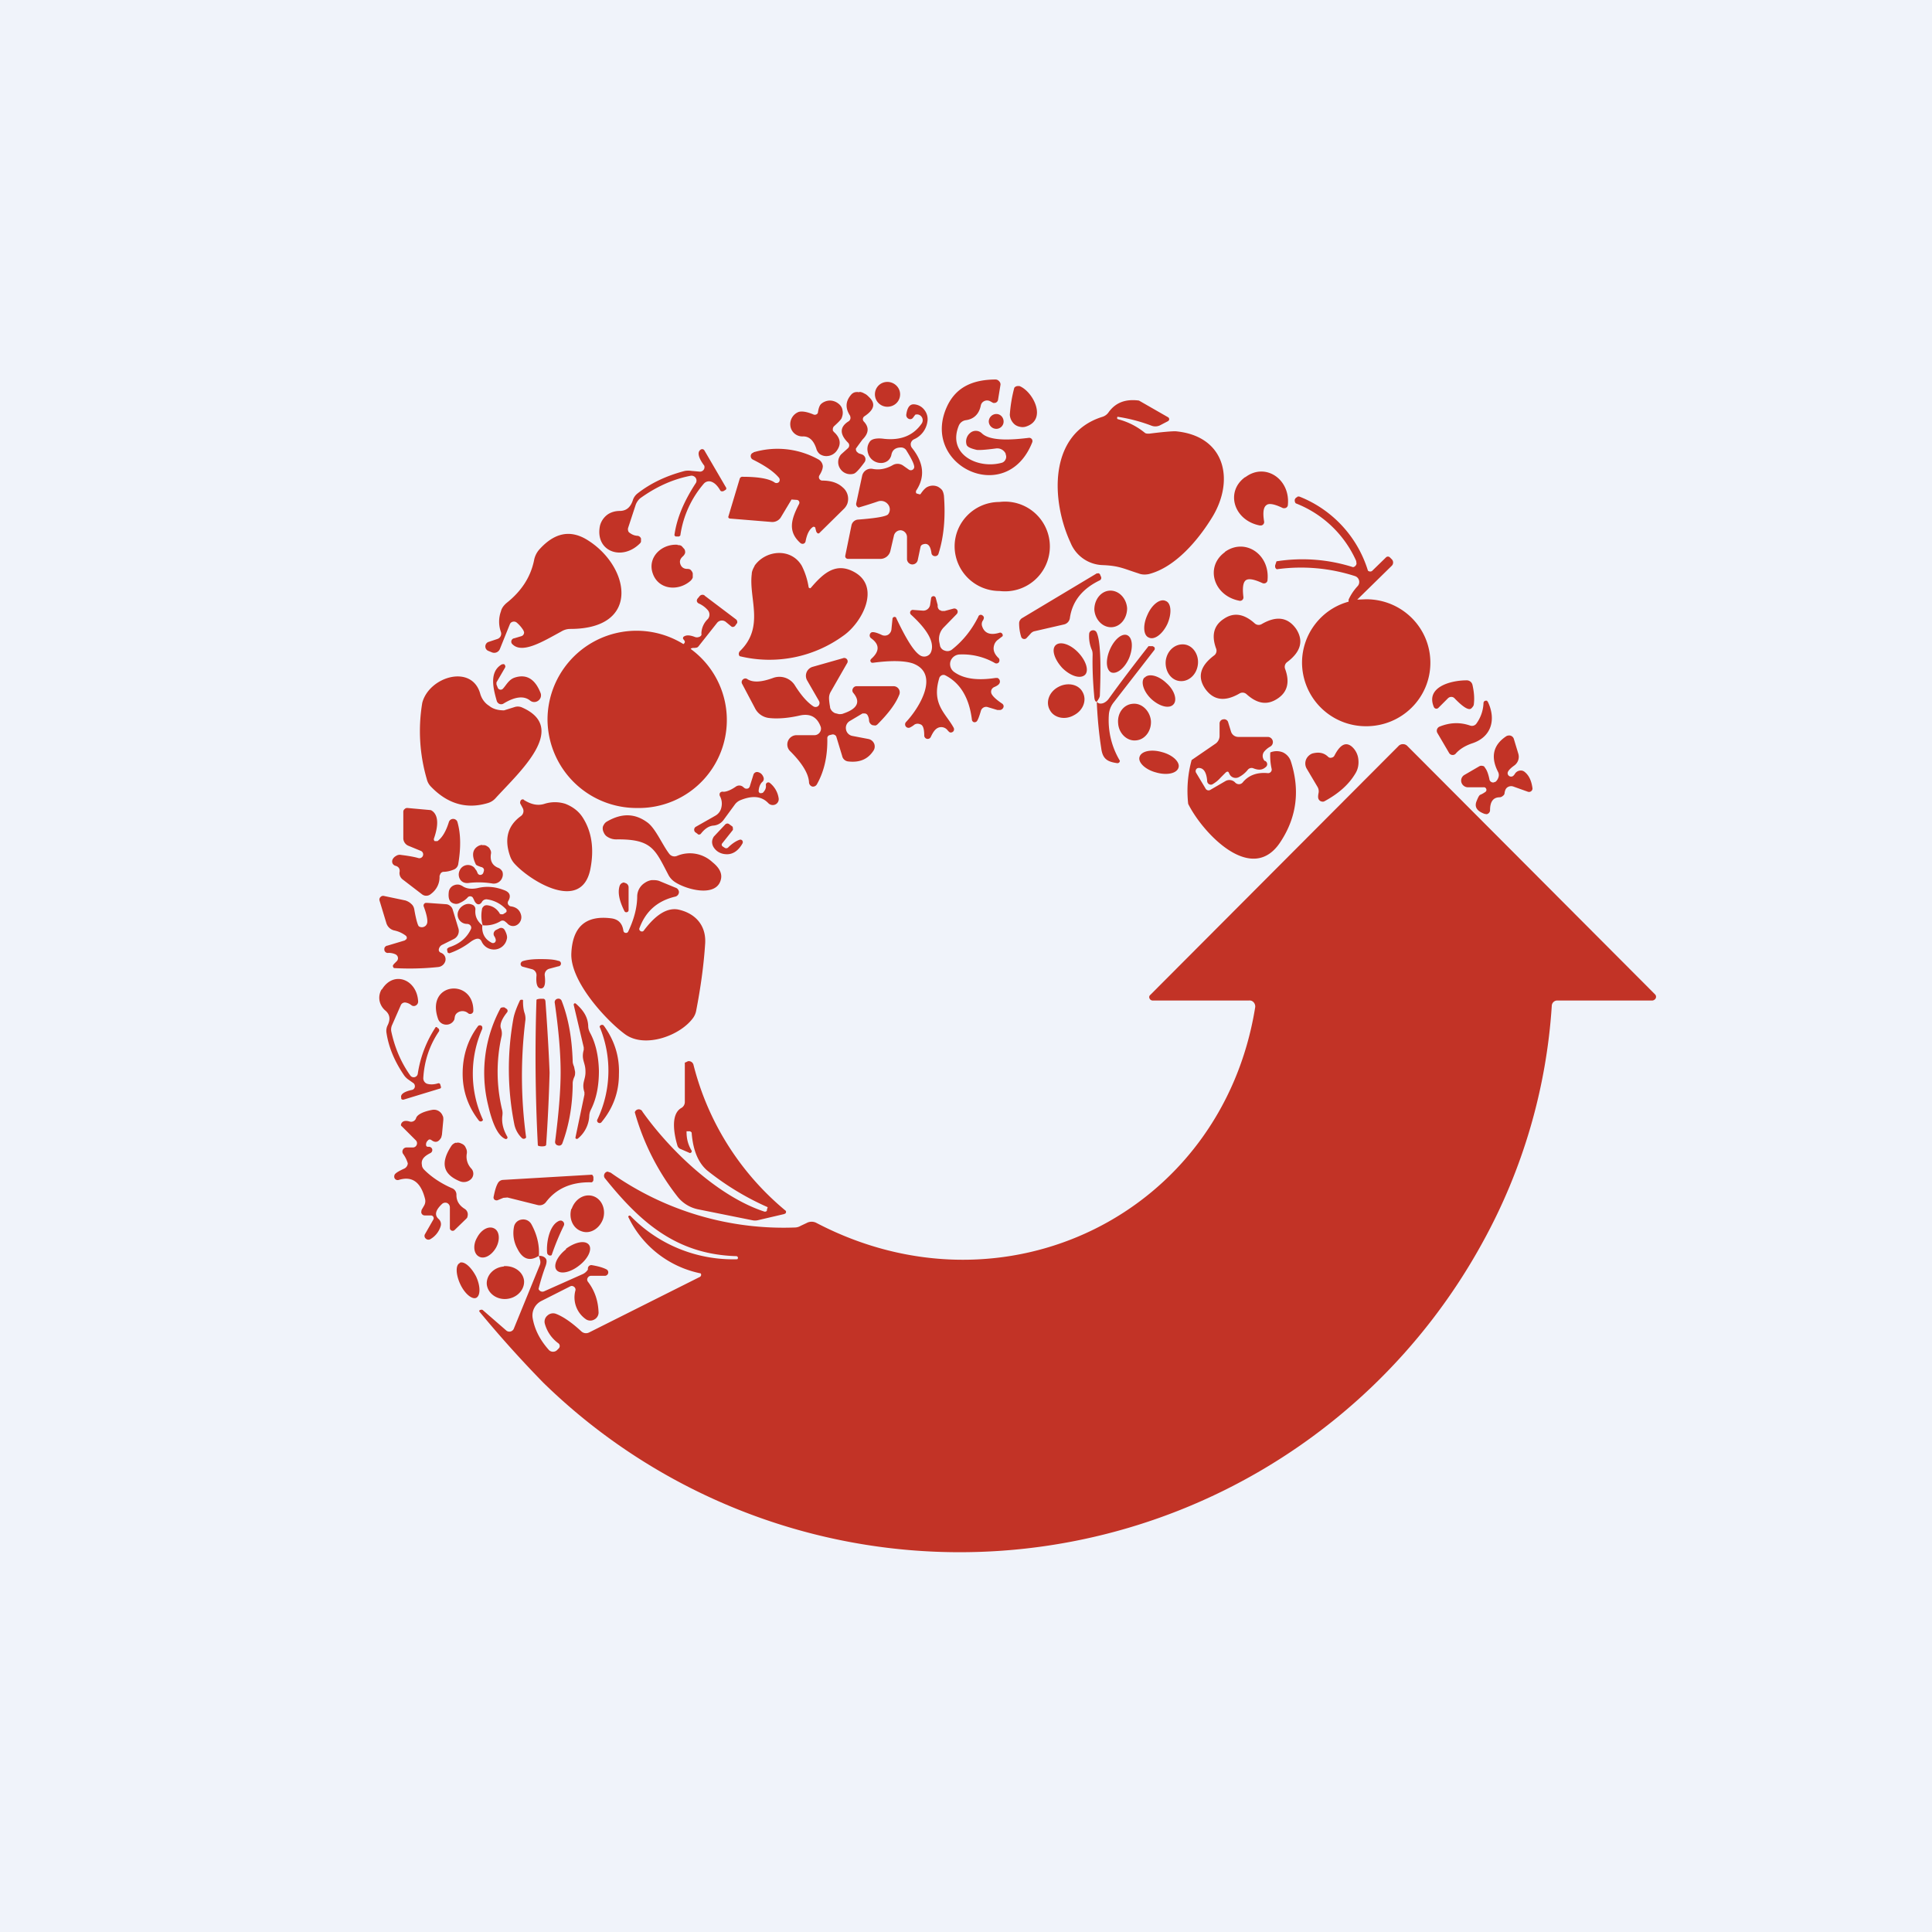 <!-- by TradingView --><svg width="56" height="56" viewBox="0 0 56 56" xmlns="http://www.w3.org/2000/svg"><path fill="#F0F3FA" d="M0 0h56v56H0z"/><path d="M40.67 21.57a.17.17 0 0 1 .12.05l7.18 7.2a.1.1 0 0 1-.02.16.1.1 0 0 1-.05.02h-2.77a.16.16 0 0 0-.15.14 16.38 16.38 0 0 1-2 6.86 17.28 17.28 0 0 1-27.23 4.08 33.26 33.26 0 0 1-1.86-2.07.06.06 0 0 1 .02-.04h.01l.04-.01.03.01.69.6a.14.14 0 0 0 .21-.05l.76-1.86a.22.22 0 0 0 0-.15l-.03-.11c.1 0 .16.03.2.08.03.04.03.11 0 .2a6.37 6.37 0 0 0-.21.68.12.12 0 0 0 .16.07l1.1-.49a.36.36 0 0 0 .17-.14v-.03a.1.1 0 0 1 .11-.1c.18.03.33.07.44.13a.1.1 0 0 1-.05.18h-.4a.11.11 0 0 0-.1.05.1.1 0 0 0 0 .12c.2.26.3.56.31.9a.23.23 0 0 1-.13.2.23.23 0 0 1-.25-.02.77.77 0 0 1-.29-.83.1.1 0 0 0-.04-.1.1.1 0 0 0-.1-.02l-.85.43a.47.47 0 0 0-.25.5c.06.34.22.64.47.92a.16.16 0 0 0 .12.05.16.16 0 0 0 .12-.05l.05-.05a.1.1 0 0 0-.01-.14 1.04 1.04 0 0 1-.4-.58.23.23 0 0 1 .08-.23.24.24 0 0 1 .24-.05c.21.08.46.25.74.51a.2.2 0 0 0 .23.03l3.21-1.61a.07.07 0 0 0 .02-.1 2.98 2.98 0 0 1-2.1-1.64.04.04 0 0 1 .06-.03 4.14 4.14 0 0 0 3.1 1.26.05.05 0 0 0 0-.08.05.05 0 0 0-.03-.01c-1.73-.05-2.78-.98-3.8-2.25a.12.12 0 0 1 .07-.2l.09.03a8.67 8.67 0 0 0 5.33 1.59c.07 0 .13-.02.18-.05l.17-.08a.3.3 0 0 1 .29 0c5.44 2.84 11.74-.26 12.71-6.24a.18.18 0 0 0-.1-.2.19.19 0 0 0-.08-.01h-2.8a.1.1 0 0 1-.08-.06.08.08 0 0 1 .02-.1l7.2-7.22a.17.17 0 0 1 .13-.05Z" fill="#C23326"/><path d="M14.6 36.7c.3-.02.56.16.59.42.02.26-.2.5-.5.53-.29.03-.55-.16-.58-.42-.02-.26.2-.5.5-.52ZM13.33 36.6c.13-.05.33.13.47.4.13.28.13.56 0 .62-.12.05-.33-.12-.46-.4s-.14-.56-.01-.61ZM16.4 36.2c.27-.2.56-.26.67-.12.1.13-.02.4-.28.6-.25.2-.55.27-.66.13-.1-.13.02-.4.28-.6ZM15.12 35.35a.27.27 0 0 1 .28.13c.16.29.24.6.22.92-.26.17-.47.1-.62-.2a.94.94 0 0 1-.1-.65.26.26 0 0 1 .22-.2ZM13.83 35.87c.12-.23.34-.35.5-.26.15.08.17.33.05.55-.13.23-.35.35-.5.26-.15-.08-.18-.33-.05-.55ZM16.27 35.38a.1.1 0 0 1 .04.02.1.1 0 0 1 .03.13 7.39 7.39 0 0 0-.35.85.08.08 0 0 1-.1-.01.08.08 0 0 1-.03-.05c-.03-.26.05-.78.32-.92a.14.14 0 0 1 .09-.02ZM12.53 32.17a.27.27 0 0 1 .3.17c.02.03.02.07.02.12l-.04.43-.02.08c-.08.14-.17.16-.28.08-.04-.03-.08-.03-.11.01a.15.15 0 0 0-.05.13.05.05 0 0 0 .05.05h.04a.1.1 0 0 1 .09.08.1.1 0 0 1-.05.1c-.2.1-.28.2-.25.35 0 .05.03.1.07.14.22.22.5.4.8.53a.2.2 0 0 1 .13.2c0 .17.08.3.24.4a.19.19 0 0 1 .08.22c0 .03-.02.05-.04.07l-.33.32a.08.08 0 0 1-.09.02.08.08 0 0 1-.05-.07V35a.14.14 0 0 0-.08-.13.14.14 0 0 0-.15.03c-.19.18-.22.32-.1.43a.2.2 0 0 1 .06.22.65.65 0 0 1-.3.37.11.11 0 0 1-.13-.02.1.1 0 0 1-.02-.13l.24-.42a.08.08 0 0 0 0-.08.08.08 0 0 0-.07-.04h-.18a.1.1 0 0 1-.1-.1l.01-.06.07-.12a.26.26 0 0 0 .03-.2c-.12-.48-.37-.67-.76-.55a.1.1 0 0 1-.13-.12c0-.06.1-.12.27-.2a.18.18 0 0 0 .12-.16.9.9 0 0 0-.14-.28.12.12 0 0 1 0-.12.12.12 0 0 1 .1-.06h.18a.12.12 0 0 0 .12-.08.12.12 0 0 0-.03-.13l-.4-.4a.07.07 0 0 1-.03-.04l.01-.04c.04-.08.12-.1.25-.06a.15.15 0 0 0 .18-.1c.03-.1.2-.19.47-.24ZM16.57 35.04c.1-.29.37-.45.62-.37.25.08.38.38.29.66-.1.28-.37.45-.62.36-.25-.08-.38-.37-.3-.65ZM19.94 30.76a.14.14 0 0 1 .16.1 8.05 8.05 0 0 0 2.68 4.24.08.08 0 0 1-.01.07l-.04.02-.77.18a.37.37 0 0 1-.15 0l-1.59-.32a1.02 1.02 0 0 1-.57-.35 7.04 7.04 0 0 1-1.25-2.46.12.12 0 0 1 .15-.08c.03.01.06.03.07.06.8 1.13 2.19 2.46 3.54 2.9h.02a.06.06 0 0 0 .05-.03v-.03l.02-.06v-.01a7.9 7.9 0 0 1-1.76-1.07c-.26-.23-.4-.59-.44-1.06 0-.02 0-.04-.02-.05a.07.07 0 0 0-.05-.02h-.08v.02c0 .19.04.36.14.53a.05.05 0 0 1 0 .06.05.05 0 0 1-.07.01l-.23-.1a.16.16 0 0 1-.1-.09c-.08-.26-.23-.9.1-1.1a.2.2 0 0 0 .11-.17V30.8l.03-.01.06-.03ZM17.14 34.05c.01 0 .03 0 .04.02l.02.04v.08a.08.08 0 0 1-.05.08h-.03c-.56-.01-1 .18-1.3.58a.23.23 0 0 1-.23.08l-.88-.22-.12.01-.17.07a.1.1 0 0 1-.09-.02.09.09 0 0 1-.02-.09c.04-.2.08-.32.13-.4a.18.18 0 0 1 .14-.08l2.56-.15Z" fill="#C23326"/><path d="M13.22 33.13c.05-.02.1-.01.16.02.05.02.1.06.12.12.03.05.04.11.03.17a.5.5 0 0 0 .13.43.22.22 0 0 1 0 .3.3.3 0 0 1-.33.07c-.49-.2-.57-.53-.25-1.02a.23.23 0 0 1 .14-.1ZM15.67 28.95h.08c.02 0 .03.01.05.03l.01.04c.08 1.1.11 1.8.12 2.07a49.4 49.4 0 0 1-.1 2.1.07.07 0 0 1-.04.03.4.4 0 0 1-.16 0 .07.07 0 0 1-.04-.02 49.4 49.4 0 0 1-.04-4.22.07.07 0 0 1 .04-.02.4.4 0 0 1 .08-.01ZM16.16 28.95a.1.1 0 0 1 .12.06c.2.51.3 1.1.32 1.76 0 .03.01.08.04.15l.03.15c0 .06 0 .1-.03.16a.53.53 0 0 0-.04.15c0 .66-.11 1.25-.3 1.76a.1.1 0 0 1-.13.06.1.1 0 0 1-.08-.11c.1-.78.16-1.45.16-2.01 0-.57-.06-1.24-.17-2.01a.1.1 0 0 1 .08-.12ZM14.58 29.2a.1.1 0 0 1 .04 0l.06.04a.07.07 0 0 1 .02.1c-.16.2-.22.36-.18.47a.4.4 0 0 1 .02.22 4.7 4.7 0 0 0 .01 2.12c.02.07.02.13.01.2-.02.19.02.38.14.59a.05.05 0 0 1 0 .06.05.05 0 0 1-.06.01c-.2-.09-.36-.41-.49-.97a3.94 3.94 0 0 1 .36-2.82.1.1 0 0 1 .07-.02Z" fill="#C23326"/><path d="m16.67 29.08.02.01c.23.2.35.4.36.65 0 .07.02.13.05.19.17.31.25.69.26 1.11 0 .43-.07.8-.23 1.12a.45.45 0 0 0-.05.19.9.9 0 0 1-.34.66h-.04a.04.04 0 0 1-.02-.04l.26-1.24v-.07c-.09-.28.04-.36.03-.61 0-.26-.13-.33-.05-.62v-.07l-.29-1.23a.04.04 0 0 1 .04-.05ZM15.13 28.97l.03.02v.04c0 .11.01.22.04.32a.5.5 0 0 1 .03.21 13.16 13.16 0 0 0 .02 3.41.08.08 0 0 1-.12.02.77.77 0 0 1-.22-.39 8.2 8.2 0 0 1-.03-3.07c.03-.16.1-.34.19-.53 0 0 .01-.02.03-.02h.03Z" fill="#C23326"/><path d="m17.47 29.7.04.04c.3.42.45.88.43 1.4 0 .52-.17.98-.5 1.38a.07.07 0 0 1-.1.02.07.07 0 0 1-.02-.1 3.3 3.3 0 0 0 .06-2.68.07.07 0 0 1 .09-.05ZM13.9 29.72a.07.07 0 0 1 .08.05v.05a3.2 3.2 0 0 0 .02 2.64.07.07 0 0 1-.12.02c-.31-.4-.47-.85-.47-1.36 0-.5.14-.97.44-1.37a.07.07 0 0 1 .04-.03ZM11.07 28.68c.34-.56 1.02-.29 1.05.35a.13.13 0 0 1-.06.11.11.11 0 0 1-.07.02.1.1 0 0 1-.06-.02.36.36 0 0 0-.17-.08.13.13 0 0 0-.14.07l-.25.57a.32.32 0 0 0-.03.19c.1.47.28.9.55 1.28a.12.12 0 0 0 .22-.05 3.35 3.35 0 0 1 .52-1.35h.03l.04.04c.01 0 .02 0 .02.02a.06.06 0 0 1 0 .07c-.27.4-.42.85-.45 1.34a.17.17 0 0 0 .1.17c.09.03.2.03.33-.01a.05.05 0 0 1 .06.03l.02.07a.04.04 0 0 1 0 .03.04.04 0 0 1-.02.02l-1.05.32a.07.07 0 0 1-.08-.02v-.03c-.03-.1.08-.18.32-.23a.11.11 0 0 0 .07-.14.11.11 0 0 0-.03-.05l-.17-.12a.52.52 0 0 1-.12-.13c-.27-.4-.44-.81-.5-1.23a.36.36 0 0 1 .04-.21c.08-.17.06-.3-.06-.41A.5.5 0 0 1 11 29a.47.47 0 0 1 .06-.32ZM18.9 25.51c.07 0 .15 0 .22.03l.46.19a.14.14 0 0 1 .1.13.14.14 0 0 1-.11.13c-.51.12-.85.42-1.03.9a.07.07 0 0 0 .03.1.07.07 0 0 0 .1-.03c.23-.3.57-.66.97-.6.5.1.83.45.8.98-.04.63-.13 1.28-.26 1.95a.52.52 0 0 1-.08.2c-.36.52-1.4.91-1.98.49-.51-.37-1.58-1.5-1.56-2.33.03-.79.42-1.13 1.17-1.03.2.03.31.15.34.36a.07.07 0 0 0 .06.06.07.07 0 0 0 .08-.04c.17-.36.26-.7.26-1.03a.47.47 0 0 1 .22-.38.48.48 0 0 1 .2-.08ZM12.7 29.54c-.38-1.07 1.03-1.2 1.02-.24a.09.09 0 0 1-.05.08.09.09 0 0 1-.1-.01.25.25 0 0 0-.35.02.21.21 0 0 0-.04.1l-.01.06a.25.25 0 0 1-.24.15.25.25 0 0 1-.23-.16ZM15.66 27.8c.23 0 .4.01.52.05a.08.08 0 0 1 0 .16l-.26.07a.18.18 0 0 0-.13.2c.03.25-.01.37-.11.37s-.15-.12-.13-.37a.18.18 0 0 0-.14-.19l-.26-.07a.08.08 0 0 1-.04-.13.08.08 0 0 1 .04-.03c.12-.04.29-.06.51-.06ZM11.13 25.97l.62.13c.06.02.12.05.17.1.05.04.08.1.09.17.05.29.1.45.13.48a.16.16 0 0 0 .2-.02.16.16 0 0 0 .04-.07c.02-.06 0-.23-.1-.49a.08.08 0 0 1 .06-.1h.04l.56.04a.2.2 0 0 1 .11.05.2.2 0 0 1 .07.1l.17.56a.26.26 0 0 1-.14.3l-.32.16a.18.18 0 0 0-.1.1c-.03.07 0 .12.06.14a.2.2 0 0 1 .12.23.24.24 0 0 1-.21.18 7.85 7.85 0 0 1-1.28.03.08.08 0 0 1-.03-.08l.03-.04.08-.08a.12.12 0 0 0 .01-.16.13.13 0 0 0-.05-.04.47.47 0 0 0-.2-.04.1.1 0 0 1-.12-.1c0-.02 0-.05.02-.07a.1.1 0 0 1 .07-.04l.5-.15.04-.03a.08.08 0 0 0 .02-.03.08.08 0 0 0-.03-.08.83.83 0 0 0-.33-.15.31.31 0 0 1-.23-.21l-.2-.66a.1.1 0 0 1 .03-.1.1.1 0 0 1 .1-.03Z" fill="#C23326"/><path d="M13.38 26.28c.1-.08.2-.1.3-.06a.14.14 0 0 1 .1.14c-.02.19.05.34.2.46-.02.23.07.4.26.5a.09.09 0 0 0 .1 0 .09.09 0 0 0 .03-.08.27.27 0 0 0-.04-.1.12.12 0 0 1 0-.14.12.12 0 0 1 .04-.04l.1-.05a.12.12 0 0 1 .09-.01.12.12 0 0 1 .07.06c.06.11.08.2.06.26a.38.38 0 0 1-.33.3.39.39 0 0 1-.4-.23c-.05-.11-.15-.11-.32.01a2.16 2.16 0 0 1-.61.33.08.08 0 0 1-.06-.03v-.03l-.01-.02v-.05l.05-.04c.32-.1.53-.29.64-.53a.1.1 0 0 0-.03-.12c-.02-.02-.05-.03-.09-.03a.27.27 0 0 1-.25-.36c.02-.05.05-.1.1-.14Z" fill="#C23326"/><path d="M13.28 25.64c.04 0 .08.02.12.04.11.08.27.1.45.06.25-.06.5-.04.76.06.17.06.21.17.12.32a.1.1 0 0 0 .03.13.1.1 0 0 0 .04.02c.16.02.26.1.3.24a.26.26 0 0 1-.1.29.22.22 0 0 1-.3-.04 2 2 0 0 0-.06-.05.11.11 0 0 0-.13-.01.85.85 0 0 1-.52.12 1.02 1.02 0 0 1-.02-.46c0-.04.03-.07.06-.1a.15.15 0 0 1 .1-.02c.15.02.27.1.35.23 0 .02.03.03.05.03h.05l.08-.05.02-.02a.06.06 0 0 0 0-.04v-.02a.92.92 0 0 0-.55-.3.15.15 0 0 0-.16.07.14.14 0 0 1-.08.07c-.05.01-.1-.02-.14-.1a.76.76 0 0 0-.05-.1.1.1 0 0 0-.08-.03.09.09 0 0 0-.07.04.68.68 0 0 1-.22.15.22.22 0 0 1-.12.03c-.17-.02-.23-.13-.2-.36a.24.24 0 0 1 .15-.18.26.26 0 0 1 .12-.02ZM18.1 25.59a.13.13 0 0 1 .12.13v.66a.06.06 0 0 1-.05.06.06.06 0 0 1-.07-.03c-.15-.3-.2-.54-.14-.73a.14.14 0 0 1 .14-.1ZM12.47 23.48a.1.1 0 0 1 .05.02c.18.12.2.4.06.8a.07.07 0 0 0 .02.08h.08c.14-.1.25-.29.33-.55a.13.13 0 0 1 .2-.07c.03.02.04.04.05.07.1.35.1.76.02 1.23a.21.21 0 0 1-.14.15c-.1.04-.2.06-.28.06a.11.11 0 0 0-.1.07l-.02.05c.01.21-.08.4-.26.53a.2.2 0 0 1-.25 0l-.56-.43a.23.23 0 0 1-.09-.2c.02-.1-.02-.16-.1-.19a.14.14 0 0 1-.1-.07.14.14 0 0 1 0-.12.23.23 0 0 1 .1-.1c.04-.03.1-.04.14-.03.24.03.4.06.5.09a.11.11 0 0 0 .14-.07.11.11 0 0 0-.07-.14l-.34-.14a.24.24 0 0 1-.16-.22v-.78a.1.1 0 0 1 .04-.07.1.1 0 0 1 .08-.03l.66.06ZM15.14 23.17c.02 0 .04 0 .05.02.21.13.4.17.59.11a1 1 0 0 1 .61 0c.2.08.37.2.49.38.27.41.35.92.23 1.52-.26 1.26-1.75.33-2.2-.17a.63.63 0 0 1-.12-.2c-.18-.5-.08-.89.3-1.17a.18.18 0 0 0 .06-.24l-.07-.13a.08.08 0 0 1 0-.05.08.08 0 0 1 .06-.07ZM17.58 23.82c.44-.26.83-.25 1.2.03.23.18.42.64.62.9a.19.19 0 0 0 .22.06.96.96 0 0 1 1.03.18c.2.16.28.32.25.48-.11.57-1.04.31-1.36.08a.55.55 0 0 1-.16-.18c-.39-.74-.47-1.05-1.5-1.04a.47.47 0 0 1-.31-.1.28.28 0 0 1-.07-.1.26.26 0 0 1-.03-.12c0-.04.01-.07.03-.1a.23.23 0 0 1 .08-.09ZM13.98 24.5c.05-.01.1 0 .14.03.04.02.07.05.09.1.02.03.03.08.02.12-.03.2.04.33.2.4.06.02.1.06.13.11.02.05.02.12 0 .17a.26.26 0 0 1-.28.18 2.46 2.46 0 0 0-.67-.02c-.12.02-.2-.01-.26-.08a.27.27 0 0 1-.03-.27.26.26 0 0 1 .36-.14c.04.02.08.05.1.1.02.01.04.05.06.1a.09.09 0 0 0 .07.06.1.1 0 0 0 .08-.03s.02-.02.03-.07a.1.1 0 0 0 0-.08.11.11 0 0 0-.08-.05c-.08-.03-.14-.05-.15-.08-.12-.25-.1-.42.06-.52a.26.26 0 0 1 .13-.04ZM35.46 20.85a.12.12 0 0 1 .14.09l.08.26a.22.22 0 0 0 .21.16h.86a.15.15 0 0 1 .14.11.15.15 0 0 1-.07.17.6.6 0 0 0-.18.15.2.2 0 0 0-.04.13c0 .04.02.09.05.13l.03.01a.11.11 0 0 1 .05.1.11.11 0 0 1-.05.08c-.09.08-.2.09-.35.03a.14.14 0 0 0-.16.04.8.8 0 0 1-.27.22.2.2 0 0 1-.25-.07 1.44 1.44 0 0 1-.04-.08c-.02-.02-.05-.02-.09.02l-.14.14a.9.9 0 0 1-.25.2.11.11 0 0 1-.1-.02.11.11 0 0 1-.04-.09c-.02-.24-.1-.37-.24-.37a.09.09 0 0 0-.08.04.1.1 0 0 0 0 .1l.27.45a.1.1 0 0 0 .15.04l.43-.25a.23.23 0 0 1 .27.03l.02.02a.15.15 0 0 0 .1.04.14.14 0 0 0 .11-.05c.17-.21.42-.3.73-.27a.1.1 0 0 0 .08-.03.1.1 0 0 0 .03-.09 1.73 1.73 0 0 1-.04-.48.48.48 0 0 1 .37 0 .44.44 0 0 1 .23.27c.26.82.17 1.59-.29 2.3-.83 1.32-2.28-.25-2.69-1.08a3.39 3.39 0 0 1 .1-1.27l.7-.48a.28.28 0 0 0 .11-.23v-.35a.12.12 0 0 1 .11-.12ZM21.08 23.87a.1.1 0 0 1 .07.03l.07.05.02.02V24a.08.08 0 0 1 0 .06l-.31.39a.05.05 0 0 0-.01.04.06.06 0 0 0 .02.04l.06.04a.08.08 0 0 0 .1 0c.13-.13.25-.2.34-.23a.07.07 0 0 1 .08.03.08.08 0 0 1 0 .08c-.12.21-.28.32-.47.31a.48.48 0 0 1-.2-.05.42.42 0 0 1-.15-.13.3.3 0 0 1-.06-.17c0-.06.02-.11.05-.16l.32-.34a.1.1 0 0 1 .07-.04Z" fill="#C23326"/><path d="M21.97 22.38c.08.02.13.07.16.15a.12.12 0 0 1-.04.14c-.05.05-.09.13-.1.25a.07.07 0 0 0 .04.07h.04l.04-.01c.07-.07.1-.14.09-.22a.07.07 0 0 1 .03-.07.07.07 0 0 1 .08 0 .7.7 0 0 1 .26.45.17.17 0 0 1-.1.18.18.18 0 0 1-.2-.04c-.19-.2-.45-.23-.8-.09a.38.38 0 0 0-.17.13l-.33.45a.4.4 0 0 1-.29.16c-.13.01-.25.09-.36.23a.07.07 0 0 1-.05.03c-.02 0-.04 0-.05-.02l-.07-.05a.1.1 0 0 1 .01-.15l.58-.33a.35.35 0 0 0 .17-.24.46.46 0 0 0-.04-.32.1.1 0 0 1 0-.1.1.1 0 0 1 .1-.03c.08 0 .2-.04.36-.15a.17.17 0 0 1 .22.02l.04.03a.12.12 0 0 0 .1 0 .12.12 0 0 0 .05-.08l.1-.32a.11.11 0 0 1 .13-.07ZM43.72 21.32a.14.14 0 0 1 .16.1l.13.43a.31.31 0 0 1-.12.34c-.11.08-.18.15-.19.21a.1.1 0 0 0 .1.11.1.1 0 0 0 .06-.02.24.24 0 0 0 .05-.06.2.2 0 0 1 .22-.09.2.2 0 0 1 .07.04c.12.1.19.25.22.47a.1.1 0 0 1-.13.1l-.42-.15a.19.19 0 0 0-.2.04c-.03.03-.05.08-.06.15 0 .03-.02.06-.05.08a.15.15 0 0 1-.09.04c-.19 0-.28.13-.28.37a.12.12 0 0 1-.1.12l-.06-.01c-.22-.08-.3-.2-.23-.37.04-.1.07-.16.1-.18a.74.74 0 0 0 .16-.09.07.07 0 0 0 .02-.08.07.07 0 0 0-.08-.05h-.45a.2.2 0 0 1-.19-.14.19.19 0 0 1 .09-.22l.43-.25a.12.12 0 0 1 .09-.01c.03 0 .06.02.07.05.06.07.1.19.13.33a.11.11 0 0 0 .12.1l.06-.02a.27.27 0 0 0 .08-.12.2.2 0 0 0-.01-.17c-.22-.43-.14-.78.24-1.03a.14.14 0 0 1 .06-.02ZM20.4 17.25s.02 0 .03.02l.9.68a.1.1 0 0 1 .04.07v.03a.1.1 0 0 1-.02.03l-.05.07-.02.01a.07.07 0 0 1-.08 0l-.17-.14a.18.18 0 0 0-.25.04l-.53.67a.12.12 0 0 1-.05.04l-.06.01c-.06 0-.1 0-.12.03a2.55 2.55 0 0 1-1.55 4.61 2.58 2.58 0 0 1-2.6-2.56 2.58 2.58 0 0 1 3.94-2.19l.02-.02a.06.06 0 0 0 .02-.04v-.02a.27.27 0 0 0-.05-.07.04.04 0 0 1 0-.03v-.02c.07-.07.19-.07.36 0 .02 0 .04.01.07 0a.13.13 0 0 0 .1-.06.12.12 0 0 0 0-.05.6.6 0 0 1 .19-.42.2.2 0 0 0 0-.25.75.75 0 0 0-.27-.2.1.1 0 0 1-.05-.06.1.1 0 0 1 .02-.08l.05-.06a.12.12 0 0 1 .08-.05h.04ZM12.24 20.37c.2-.76 1.44-1.13 1.68-.26.04.14.13.27.26.35.12.1.28.13.43.13l.32-.1a.3.3 0 0 1 .21.02c1.35.6-.1 1.88-.78 2.63a.48.48 0 0 1-.23.14c-.61.18-1.16.02-1.64-.48a.46.46 0 0 1-.12-.22 4.96 4.96 0 0 1-.13-2.21ZM38.68 21.9c.16-.31.32-.4.49-.27.1.08.18.21.2.36.02.15 0 .3-.09.44-.18.3-.47.57-.9.8a.12.12 0 0 1-.08 0 .12.12 0 0 1-.07-.05c-.03-.04-.03-.1-.01-.2a.25.25 0 0 0-.03-.17l-.32-.54a.3.3 0 0 1 .06-.36.3.3 0 0 1 .11-.07c.19-.05.34-.02.46.1a.1.1 0 0 0 .1.02.11.11 0 0 0 .08-.06ZM24.43 19.08a.1.1 0 0 1 .12.03.1.1 0 0 1 0 .12l-.47.82a.36.36 0 0 0-.05.19s0 .09.03.25c0 .04.02.07.04.1s.06.06.1.08l.12.03c.04 0 .09 0 .13-.02.41-.14.5-.34.28-.6a.11.11 0 0 1-.01-.12.12.12 0 0 1 .1-.07h1.07a.18.18 0 0 1 .16.08.18.18 0 0 1 .01.18c-.1.25-.31.53-.63.85a.13.13 0 0 1-.06.03l-.08-.01a.16.16 0 0 1-.1-.13.32.32 0 0 0-.05-.17.1.1 0 0 0-.07-.04H25l-.37.22a.23.23 0 0 0-.11.23.23.23 0 0 0 .18.2l.47.09a.23.23 0 0 1 .17.14.22.22 0 0 1-.03.21c-.16.24-.4.34-.73.3a.2.2 0 0 1-.17-.16l-.17-.56a.1.1 0 0 0-.05-.05.1.1 0 0 0-.07-.01l-.08.02a.09.09 0 0 0-.06.08c.01.5-.08.95-.3 1.34a.13.13 0 0 1-.13.07.13.13 0 0 1-.1-.12c-.01-.25-.2-.56-.54-.9a.27.27 0 0 1 .2-.47h.5a.19.19 0 0 0 .15-.08.18.18 0 0 0 .03-.16c-.1-.28-.3-.4-.61-.33-.35.08-.66.1-.9.07a.52.52 0 0 1-.4-.29l-.37-.7a.1.1 0 0 1 .03-.13.1.1 0 0 1 .13 0c.17.1.41.08.74-.04a.53.53 0 0 1 .62.2c.18.29.36.5.54.62a.12.12 0 0 0 .14 0 .12.12 0 0 0 .03-.15l-.34-.59a.27.27 0 0 1 .15-.4l.88-.25ZM33.03 21.94c.05-.17.34-.23.65-.14.31.08.53.29.48.45-.05.17-.34.23-.65.14-.31-.08-.53-.29-.48-.45ZM33.41 18.73l.04.02a.07.07 0 0 1 .01.09l-1.18 1.52a.64.64 0 0 0-.14.37 2.28 2.28 0 0 0 .32 1.32.07.07 0 0 1-.08.07c-.28-.04-.42-.12-.46-.43-.07-.45-.11-.9-.13-1.35.04.05.1.07.19.04a.37.37 0 0 0 .16-.13c.36-.5.75-1.01 1.15-1.52h.12ZM43.06 20.31h.04l.03.04c.24.51.1 1.02-.47 1.2-.2.07-.36.17-.47.3a.12.12 0 0 1-.19-.03l-.34-.58a.13.13 0 0 1 .07-.18c.3-.12.59-.13.88-.03a.16.16 0 0 0 .18-.05c.13-.18.2-.38.21-.6a.07.07 0 0 1 .06-.07Z" fill="#C23326"/><path d="M32.83 20.4c.26-.03.5.2.53.49.02.29-.17.55-.43.57-.26.03-.5-.2-.52-.49-.03-.3.16-.55.42-.57ZM27.05 17.28a.07.07 0 0 1 .07.04l.06.22a.15.15 0 0 0 .05.14l.07.03h.08l.26-.07a.1.1 0 0 1 .11.05.1.1 0 0 1-.02.11l-.37.38a.48.48 0 0 0-.13.45l.02.1a.2.2 0 0 0 .14.13.21.21 0 0 0 .2-.03c.33-.26.58-.58.77-.96 0-.02.02-.03.03-.04a.08.08 0 0 1 .1.02c.02.01.02.03.03.05a.2.2 0 0 1-.04.1.19.19 0 0 0-.01.16c.07.2.24.26.5.18a.07.07 0 0 1 .08.03.07.07 0 0 1 .01.07l-.13.1a.3.3 0 0 0-.12.18c-.03.12.01.24.14.36a.1.1 0 0 1 0 .12.09.09 0 0 1-.11.02 1.88 1.88 0 0 0-1.02-.25.29.29 0 0 0-.27.2.28.28 0 0 0 .11.31c.28.2.68.25 1.2.17h.05a.11.11 0 0 1 .07.08.1.1 0 0 1 0 .05c-.01.05-.06.09-.15.13a.16.16 0 0 0-.09.08.15.15 0 0 0 0 .12c.04.08.14.17.3.28a.1.1 0 0 1 .05.07.1.1 0 0 1-.02.07.12.12 0 0 1-.08.05h-.08l-.3-.09a.16.16 0 0 0-.18.12c-.05.17-.09.27-.12.3a.09.09 0 0 1-.09.02.09.09 0 0 1-.05-.08c-.08-.63-.34-1.06-.78-1.28a.12.12 0 0 0-.13.03.11.11 0 0 0-.03.04c-.24.77.18 1.03.41 1.45a.1.1 0 0 1 0 .1.1.1 0 0 1-.1.04c-.01 0-.04-.02-.08-.07a.23.23 0 0 0-.28-.06c-.08.04-.14.13-.2.26a.1.1 0 0 1-.19-.03c0-.19-.03-.3-.1-.33-.07-.03-.12-.03-.18 0a.66.66 0 0 1-.14.09.1.1 0 0 1-.12-.04.1.1 0 0 1 .01-.12c.38-.4 1-1.4.2-1.7-.24-.08-.63-.09-1.15-.02h-.04a.07.07 0 0 1-.04-.08l.02-.03c.25-.22.25-.42 0-.6a.1.1 0 0 1-.04-.1.1.1 0 0 1 .05-.07c.04-.02.14 0 .29.07a.2.2 0 0 0 .19 0 .21.21 0 0 0 .1-.17l.03-.3a.06.06 0 0 1 .09-.04s.02.01.02.03c.28.59.5.95.68 1.07a.22.22 0 0 0 .28-.02.22.22 0 0 0 .05-.08c.1-.27-.1-.63-.58-1.07a.08.08 0 0 1 .07-.14l.28.02a.2.2 0 0 0 .2-.17l.03-.2s0-.02.02-.03a.07.07 0 0 1 .04-.02ZM37.6 14.4a.1.1 0 0 1 .08 0 3.37 3.37 0 0 1 1.97 2.14.1.1 0 0 0 .1.02.1.1 0 0 0 .04-.03l.38-.37a.08.08 0 0 1 .12 0l.05.05a.13.13 0 0 1 .04.1.13.13 0 0 1-.04.09l-1 .98.26-.01c1.03 0 1.86.82 1.86 1.84s-.83 1.84-1.86 1.84a1.85 1.85 0 0 1-1.86-1.84c0-.84.57-1.56 1.35-1.77v-.06c.05-.11.13-.25.27-.4a.18.18 0 0 0-.08-.28 5.1 5.1 0 0 0-2.27-.2.09.09 0 0 1-.05-.07v-.04l.04-.12a4.83 4.83 0 0 1 2.22.17.13.13 0 0 0 .1-.1l-.01-.08a3.18 3.18 0 0 0-1.75-1.67.1.1 0 0 1-.03-.07.1.1 0 0 1 0-.04l.01-.02a.1.1 0 0 1 .06-.05ZM30.68 19.91c.26-.14.58-.08.7.15.13.23.02.53-.25.67-.26.15-.58.08-.7-.15-.13-.23-.02-.53.25-.67ZM42.51 19.72a.17.17 0 0 1 .17.13c.05.22.06.4.04.56 0 .04-.03.08-.07.12-.07.07-.23-.02-.49-.29a.13.13 0 0 0-.1-.04.14.14 0 0 0-.09.04l-.28.28a.08.08 0 0 1-.11 0 .08.08 0 0 1-.02-.03c-.24-.57.48-.77.95-.77ZM33.18 19.64c.12-.13.4-.06.63.16.24.21.32.5.2.62-.12.13-.4.06-.64-.16-.23-.22-.31-.5-.2-.62ZM14.58 19.25c.02 0 .04 0 .05.02l.02.04-.01.04-.25.43v.06l.04.1a.09.09 0 0 0 .07.05.09.09 0 0 0 .07-.02c.1-.1.17-.27.35-.33.34-.11.59.04.75.45a.19.19 0 0 1-.07.22.19.19 0 0 1-.23 0c-.18-.15-.44-.12-.77.08a.13.13 0 0 1-.17-.02.14.14 0 0 1-.03-.05c-.1-.35-.23-.84.14-1.06l.04-.01Z" fill="#C23326"/><path d="M35.47 17.94c.29-.2.59-.15.9.13a.17.17 0 0 0 .2.02c.43-.25.76-.2 1 .14.22.34.14.66-.26.96a.17.17 0 0 0-.06.2c.14.38.07.67-.22.86-.3.2-.59.15-.9-.13a.17.17 0 0 0-.2-.02c-.43.25-.76.2-1-.14-.23-.34-.14-.66.26-.96a.17.17 0 0 0 .06-.2c-.14-.38-.07-.67.22-.86ZM31.67 18.27a.11.11 0 0 1 .12.07c.1.22.13.83.09 1.82 0 .04-.03.1-.09.18-.04 0-.06-.04-.07-.12-.04-.44-.06-.85-.05-1.23 0-.05 0-.11-.03-.17a1 1 0 0 1-.07-.45.11.11 0 0 1 .1-.1ZM34.33 18.68c.25.03.43.3.39.59-.04.3-.28.5-.53.47-.26-.03-.43-.3-.4-.59.04-.3.28-.5.54-.47ZM30.6 18.7c.13-.12.42-.03.65.21.23.24.32.53.2.65-.14.13-.43.03-.66-.2-.23-.25-.32-.54-.19-.66ZM32.17 18.83c.13-.3.35-.48.5-.42.16.07.18.36.06.66-.13.3-.36.48-.52.42-.15-.07-.17-.36-.04-.66ZM21.87 16.4c.32-.46 1.06-.53 1.37 0a2.1 2.1 0 0 1 .2.63l.03.02h.02l.02-.02c.36-.42.72-.74 1.25-.45.78.43.23 1.47-.32 1.85a3.64 3.64 0 0 1-3 .59.1.1 0 0 1-.02-.1.1.1 0 0 1 .03-.05c.72-.7.25-1.52.34-2.23 0-.08.04-.16.08-.23ZM15.63 15.93c.43-.48.88-.58 1.36-.3 1.26.75 1.62 2.6-.46 2.6-.1 0-.19.03-.27.08-.5.27-1.11.65-1.4.37a.1.1 0 0 1 .05-.18l.2-.06a.11.11 0 0 0 .08-.12l-.02-.05a.93.93 0 0 0-.2-.23.13.13 0 0 0-.1-.02.12.12 0 0 0-.09.07l-.29.72a.18.18 0 0 1-.1.1.18.18 0 0 1-.13 0l-.12-.05a.14.14 0 0 1 .01-.25l.27-.09a.16.16 0 0 0 .1-.2.88.88 0 0 1 0-.6c.02-.09.08-.17.16-.24.43-.34.7-.75.8-1.24a.65.65 0 0 1 .15-.31ZM31.84 16.61l.04.03.03.07a.08.08 0 0 1-.03.11c-.5.24-.8.6-.87 1.1a.22.22 0 0 1-.17.18l-.87.2a.22.22 0 0 0-.1.07l-.12.13a.09.09 0 0 1-.08.02.09.09 0 0 1-.07-.06 1.3 1.3 0 0 1-.06-.4.18.18 0 0 1 .08-.14l2.17-1.3h.05ZM33.26 17.82c.13-.3.37-.48.53-.4.16.06.18.36.05.66-.14.3-.38.48-.54.4-.16-.06-.18-.36-.04-.66ZM32.17 17.12c.26-.01.48.22.5.51 0 .3-.2.54-.45.55-.26.01-.48-.22-.5-.51 0-.3.2-.54.45-.55ZM35.5 16c.58-.42 1.31.06 1.24.81a.1.1 0 0 1-.1.1.1.1 0 0 1-.05-.01c-.24-.11-.4-.14-.48-.08-.08.06-.1.22-.07.48a.1.1 0 0 1-.03.09.1.1 0 0 1-.1.02c-.74-.15-.99-.99-.4-1.41ZM28.97 14.55a1.3 1.3 0 1 1 0 2.58 1.3 1.3 0 0 1-1.3-1.29c0-.71.58-1.29 1.3-1.29ZM19.64 15.8c.04 0 .08 0 .12.03l.08.09c.02.04.02.07.02.1-.01.04-.03.07-.06.1-.08.07-.11.14-.08.23s.1.14.2.14c.05 0 .08.01.1.03.03.03.05.06.06.1v.12a.25.25 0 0 1-.07.1c-.36.31-.93.25-1.09-.22-.16-.46.25-.86.72-.83ZM32.14 11.94c.2-.27.48-.38.87-.33l.02.01.82.47a.07.07 0 0 1 .04.06.07.07 0 0 1-.04.06l-.23.12a.31.31 0 0 1-.24.01 4.73 4.73 0 0 0-.99-.26l-.01.03v.02l.02.02a2.03 2.03 0 0 1 .79.4c.03.02.08.02.12.02.39-.05.64-.07.76-.07 1.44.13 1.72 1.4 1.08 2.47-.4.66-1.07 1.47-1.85 1.67-.1.02-.2.02-.3-.02-.44-.14-.56-.22-1.03-.24a1.04 1.04 0 0 1-.94-.65c-.56-1.2-.66-3.16.93-3.65a.34.34 0 0 0 .18-.14ZM26.5 11.72a.41.41 0 0 1 .3.17.43.43 0 0 1 .08.34.66.66 0 0 1-.38.5.17.17 0 0 0-.1.12.17.17 0 0 0 .04.14c.34.43.38.84.11 1.24v.05l.01.02.03.01.07.02a.04.04 0 0 0 .03-.02c.08-.12.15-.18.2-.2a.35.35 0 0 1 .3 0c.05.03.09.06.12.1.03.05.04.1.05.15.05.63 0 1.2-.16 1.7a.1.1 0 0 1-.1.06.1.1 0 0 1-.1-.08c-.03-.23-.11-.31-.25-.26a.1.1 0 0 0-.07.08l-.08.38a.16.16 0 0 1-.17.12.16.16 0 0 1-.14-.15v-.64a.2.2 0 0 0-.18-.2.2.2 0 0 0-.2.16l-.1.43a.3.3 0 0 1-.3.24h-.94l-.03-.01a.08.08 0 0 1-.04-.05v-.03l.18-.88a.21.21 0 0 1 .2-.17c.52-.04.8-.09.86-.15a.23.23 0 0 0 0-.29.26.26 0 0 0-.28-.09 12.17 12.17 0 0 1-.57.18.1.1 0 0 1-.07-.07.1.1 0 0 1 0-.06l.17-.79a.26.26 0 0 1 .3-.2c.2.04.4 0 .59-.11a.28.28 0 0 1 .29.01l.17.12a.1.1 0 0 0 .16-.07c0-.08-.07-.23-.22-.47a.18.18 0 0 0-.16-.1c-.16 0-.25.07-.28.2a.3.3 0 0 1-.1.18.32.32 0 0 1-.2.07.39.39 0 0 1-.36-.23c-.06-.15-.05-.28.04-.4.06-.07.2-.1.41-.07.49.05.85-.1 1.09-.45a.17.17 0 0 0-.09-.25.17.17 0 0 0-.1 0l-.06.08a.1.1 0 0 1-.13.04.12.12 0 0 1-.07-.13c.03-.2.1-.3.23-.29Z" fill="#C23326"/><path d="M20.37 13.02a.08.08 0 0 1 .05.04l.63 1.08a.04.04 0 0 1 0 .03.05.05 0 0 1-.02.03l-.07.04h-.05a.06.06 0 0 1-.03-.02c-.08-.14-.17-.23-.27-.26a.2.2 0 0 0-.21.06 2.93 2.93 0 0 0-.68 1.5l-.02.02a.08.08 0 0 1-.06.01h-.06l-.03-.03v-.02c.07-.49.28-.98.62-1.5a.14.14 0 0 0-.07-.2.14.14 0 0 0-.08-.01c-.52.1-1 .32-1.46.65-.06.05-.1.11-.13.18l-.22.67a.14.14 0 0 0 0 .1c0 .02.03.05.05.06a.4.4 0 0 0 .2.08.12.12 0 0 1 .12.08v.08c0 .03-.02.05-.04.07-.52.51-1.3.22-1.15-.52.03-.12.1-.23.2-.31.1-.08.24-.12.37-.12.19 0 .31-.1.38-.3a.4.4 0 0 1 .13-.2c.38-.3.84-.52 1.38-.66a.6.6 0 0 1 .2 0l.23.02a.13.13 0 0 0 .14-.12c0-.03 0-.05-.02-.07-.16-.22-.19-.37-.1-.44a.08.08 0 0 1 .07-.02ZM21.84 13.11a2.44 2.44 0 0 1 1.87.2.25.25 0 0 1 .14.2c0 .07-.03.16-.1.27a.1.1 0 0 0 .08.15c.25 0 .45.06.6.2a.43.43 0 0 1 .13.47.42.42 0 0 1-.1.15l-.7.69-.02.02h-.04l-.02-.02-.02-.03a2.81 2.81 0 0 1-.03-.12.05.05 0 0 0-.04-.02h-.02c-.11.07-.18.21-.22.42a.09.09 0 0 1-.06.07.1.1 0 0 1-.09-.02c-.38-.34-.26-.7-.04-1.13a.08.08 0 0 0-.06-.12l-.14-.01h-.02l-.01.02-.3.5a.29.29 0 0 1-.26.13l-1.22-.1-.02-.01a.04.04 0 0 1-.02-.04l.33-1.1a.08.08 0 0 1 .09-.06c.47 0 .78.06.93.17a.1.1 0 0 0 .12-.02.1.1 0 0 0 0-.12c-.15-.18-.4-.35-.76-.53a.11.11 0 0 1-.06-.1.1.1 0 0 1 .08-.1ZM36.1 13.83c.57-.43 1.3.05 1.23.8a.1.1 0 0 1-.1.1.1.1 0 0 1-.06-.01c-.23-.11-.39-.14-.46-.08-.09.06-.11.22-.07.47a.1.1 0 0 1-.08.12h-.05c-.75-.15-1-.98-.42-1.4ZM28.86 11a.14.14 0 0 1 .1.05.13.13 0 0 1 .04.1l-.07.43a.11.11 0 0 1-.1.1h-.04l-.09-.05a.19.19 0 0 0-.23.04.18.18 0 0 0-.04.08c-.05.25-.2.4-.44.43a.26.26 0 0 0-.2.16c-.34.84.57 1.27 1.26 1.07a.18.18 0 0 0 .1-.1.17.17 0 0 0 0-.14v-.02a.27.27 0 0 0-.29-.15c-.3.04-.48.05-.55.04-.17-.04-.26-.08-.29-.14a.32.32 0 0 1 .1-.35.25.25 0 0 1 .34.01c.26.25.96.18 1.37.13a.1.1 0 0 1 .08.04.1.1 0 0 1 .01.09c-.75 1.9-3.3.65-2.45-1.08.25-.5.7-.74 1.4-.74ZM24.91 11.36c.05 0 .1.02.15.05.05.02.09.06.13.1.2.19.15.37-.14.56a.1.1 0 0 0-.01.15c.16.17.14.34-.04.52a24.5 24.5 0 0 0-.19.26.12.12 0 0 0 .03.1l.05.04.09.03a.16.16 0 0 1 .1.1.15.15 0 0 1-.03.14c-.14.19-.24.3-.3.32a.35.35 0 0 1-.4-.15.34.34 0 0 1 .03-.41l.2-.18a.11.11 0 0 0 0-.16c-.25-.25-.24-.46.02-.62a.12.12 0 0 0 .05-.12l-.01-.04c-.15-.23-.13-.43.04-.62a.22.22 0 0 1 .1-.06.31.31 0 0 1 .13 0Z" fill="#C23326"/><path d="M24.05 11.61a.4.4 0 0 1 .24.08c.07.05.12.12.13.2.02.09 0 .17-.03.24-.03.05-.1.12-.21.22a.12.12 0 0 0-.04.08v.05l.03.04c.18.16.22.34.1.52a.37.37 0 0 1-.33.18.33.33 0 0 1-.18-.06.31.31 0 0 1-.1-.16c-.08-.24-.21-.36-.4-.35a.35.35 0 0 1-.35-.3.38.38 0 0 1 .24-.41c.1-.03.25 0 .42.07a.1.1 0 0 0 .13-.03.1.1 0 0 0 .01-.04c.02-.12.05-.2.1-.24a.4.4 0 0 1 .24-.09ZM28.88 12c.12 0 .21.1.21.22s-.1.21-.21.21a.22.22 0 0 1-.22-.21c0-.12.1-.22.22-.22ZM29.5 11.19h.05c.4.16.82.99.17 1.18a.33.33 0 0 1-.16 0 .35.35 0 0 1-.14-.06.4.4 0 0 1-.15-.29 4.1 4.1 0 0 1 .13-.78.13.13 0 0 1 .1-.05ZM25.72 11.07c.2 0 .37.16.37.36 0 .2-.16.36-.37.36a.36.36 0 0 1-.36-.36c0-.2.16-.36.36-.36Z" fill="#C23326"/></svg>